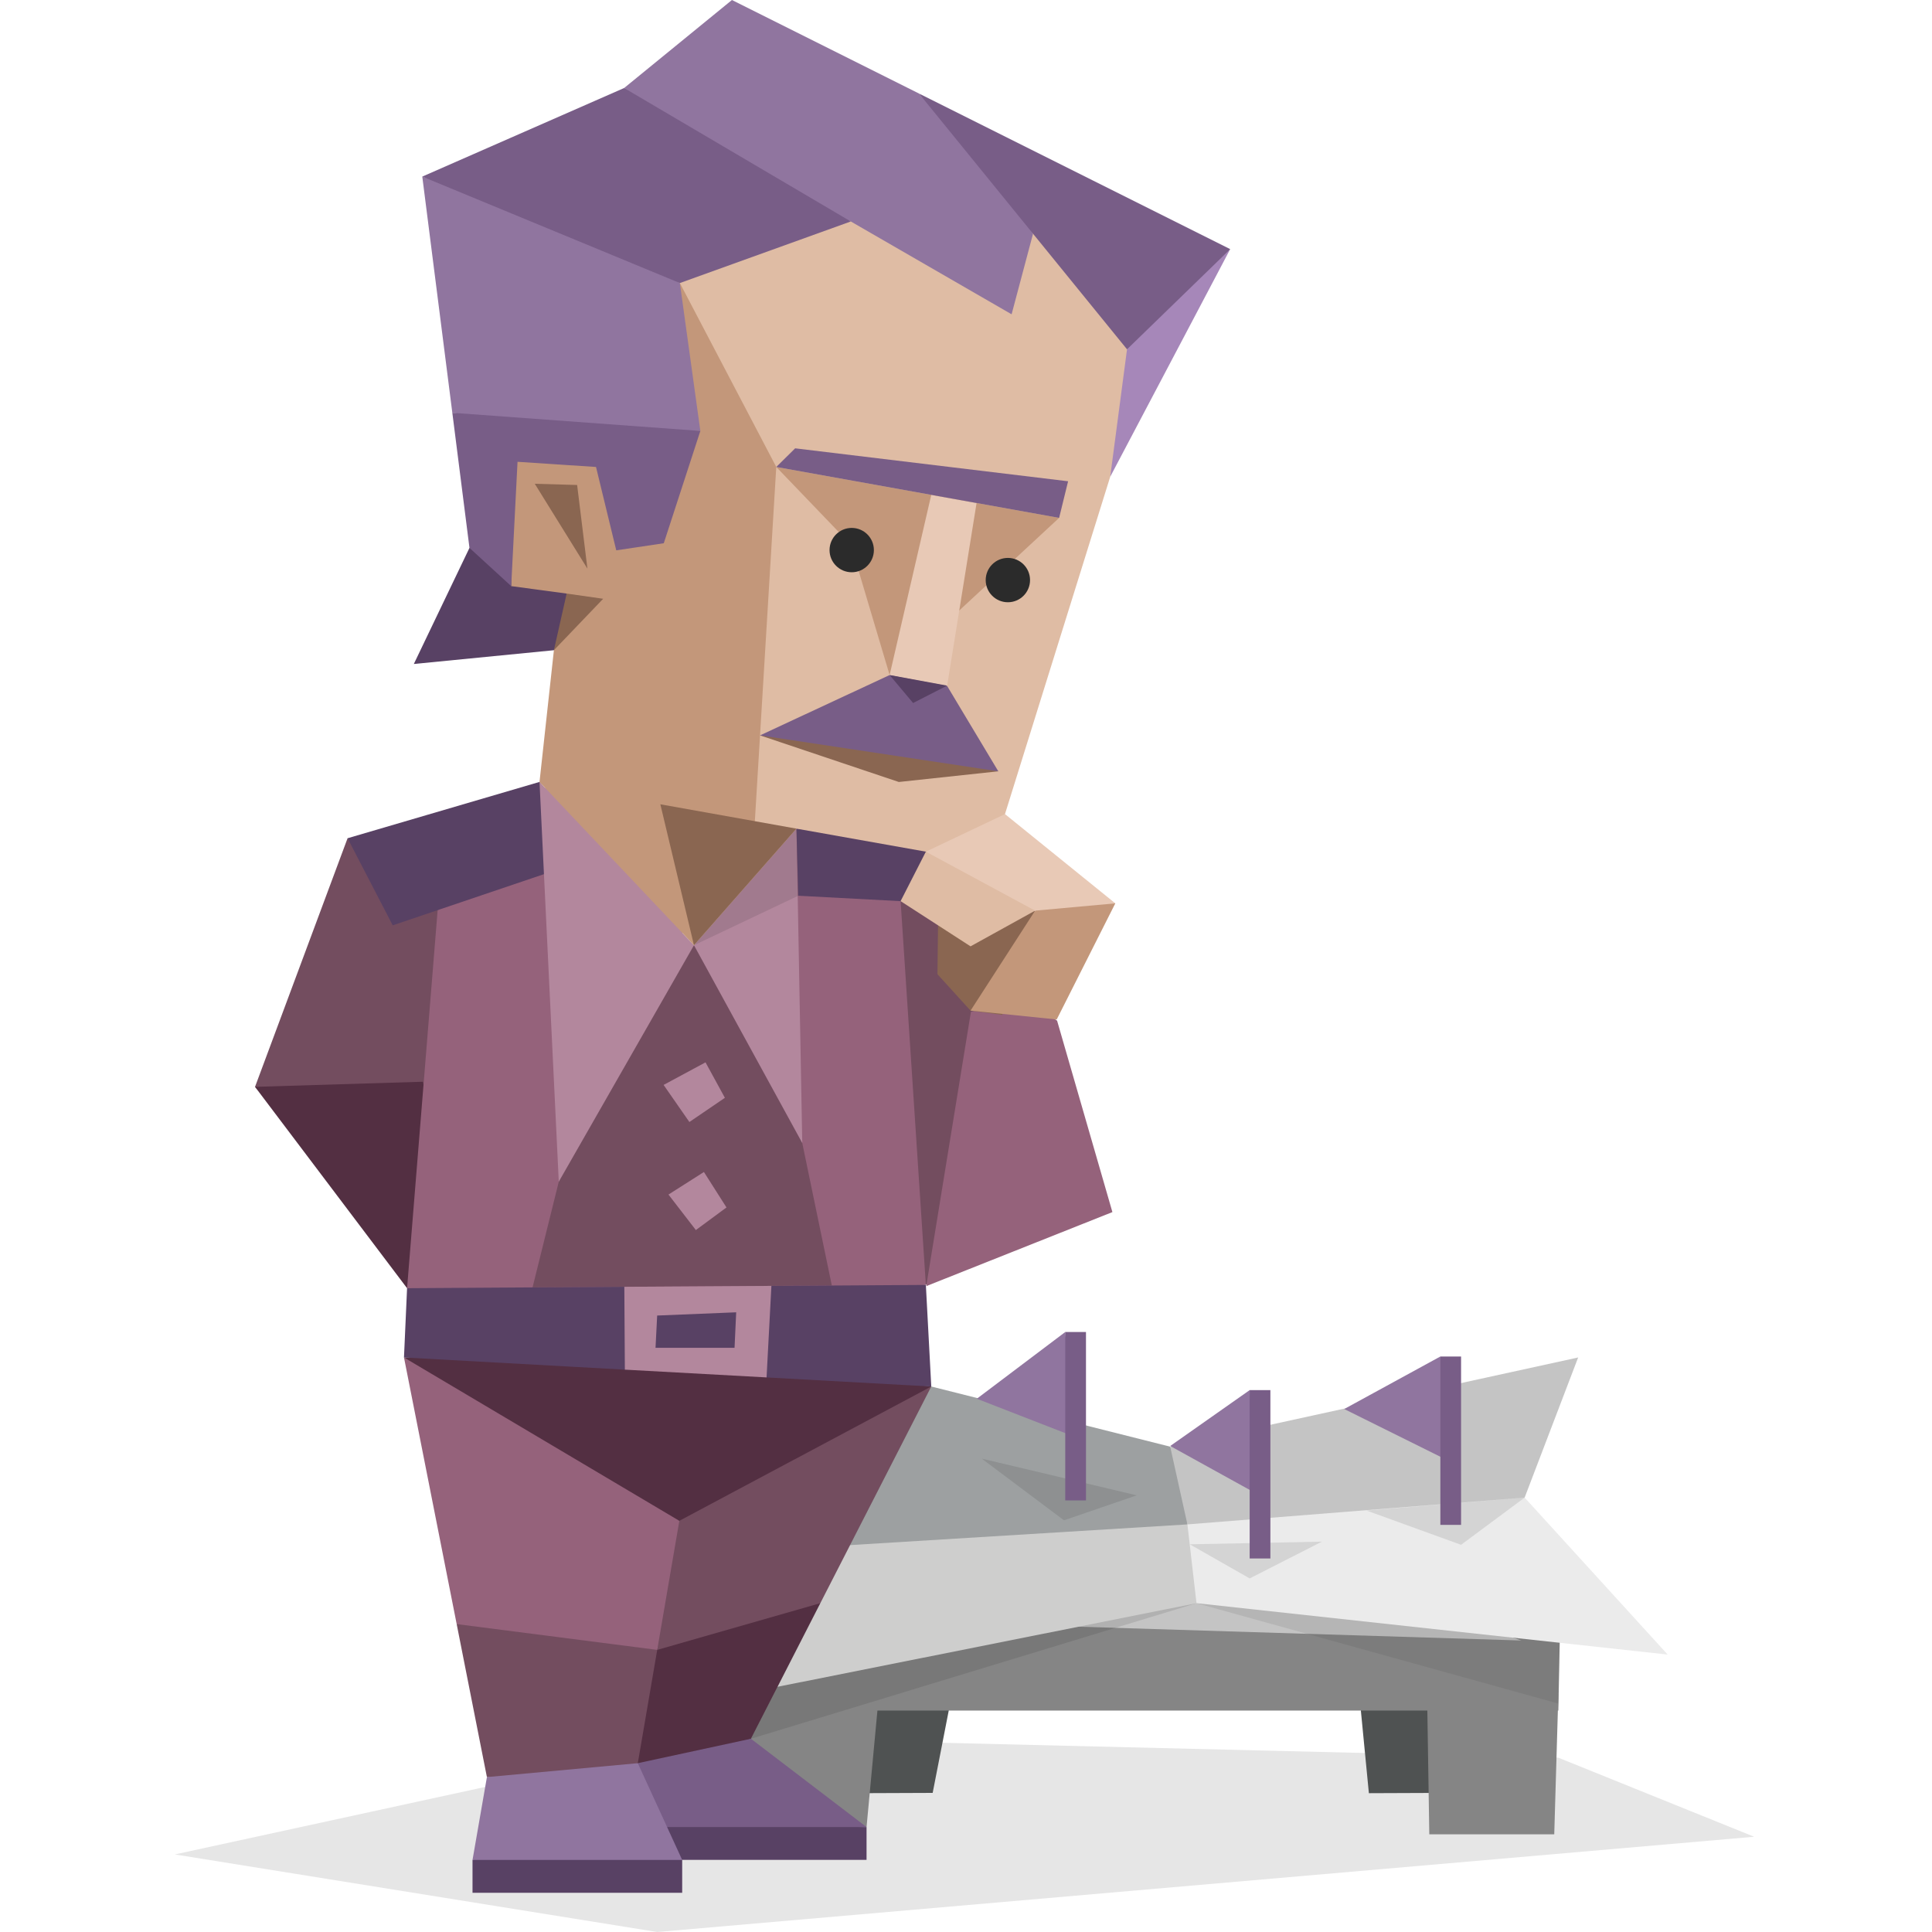 <svg xmlns="http://www.w3.org/2000/svg" viewBox="0 0 400 400" width="400" height="400"
  preserveAspectRatio="xMidYMid meet"
  style="width: 100%; height: 100%; transform: translate3d(0px, 0px, 0px); content-visibility: visible;">
  <defs>
    <clipPath id="__lottie_element_78">
      <rect width="400" height="400" x="0" y="0"></rect>
    </clipPath>
  </defs>
  <g clip-path="url(#__lottie_element_78)">
    <g transform="matrix(1,0,0,1,36.2,275.53)" opacity="1"
      style="display: block;">
      <g opacity="0.1" transform="matrix(1,0,0,1,163.49,104.31)">
        <path fill="rgb(0,0,0)" fill-opacity="1"
          d=" M163.49,0.44 C163.49,0.44 122.95,-15.93 122.95,-15.93 C122.95,-15.93 -51.949,-20.161 -51.949,-20.161 C-51.949,-20.161 -163.489,4.1 -163.489,4.1 C-163.489,4.1 -63.62,20.16 -63.62,20.16 C-63.62,20.16 163.49,0.44 163.49,0.44z"></path>
      </g>
      <g opacity="1" transform="matrix(1,0,0,1,254.141,84.495)">
        <path fill="rgb(79,82,82)" fill-opacity="1"
          d=" M-9.11,-11.235 C-9.11,-11.235 -6.93,11.235 -6.93,11.235 C-6.93,11.235 8.499,11.175 8.499,11.175 C8.499,11.175 9.11,-9.475 9.11,-9.475 C9.11,-9.475 -9.11,-11.235 -9.11,-11.235z"></path>
      </g>
      <g opacity="1" transform="matrix(1,0,0,1,150.11,84.495)">
        <path fill="rgb(79,82,82)" fill-opacity="1"
          d=" M-10.82,-11.235 C-10.82,-11.235 -8.63,11.235 -8.63,11.235 C-8.63,11.235 6.79,11.175 6.79,11.175 C6.79,11.175 10.82,-9.475 10.82,-9.475 C10.82,-9.475 -10.82,-11.235 -10.82,-11.235z"></path>
      </g>
      <g opacity="1" transform="matrix(1,0,0,1,131.44,87.74)">
        <path fill="rgb(133,133,133)" fill-opacity="1"
          d=" M11.77,14.999 C11.77,14.999 14.71,-16.51 14.71,-16.51 C14.71,-16.51 -14.71,-13.101 -14.71,-13.101 C-14.71,-13.101 -12.96,16.51 -12.96,16.51 C-12.96,16.51 11.77,14.999 11.77,14.999z"></path>
      </g>
      <g opacity="1" transform="matrix(1,0,0,1,272.82,87.74)">
        <path fill="rgb(133,133,133)" fill-opacity="1"
          d=" M12.77,16.51 C12.77,16.51 13.62,-12.53 13.62,-12.53 C13.62,-12.53 -13.62,-16.511 -13.62,-16.511 C-13.62,-16.511 -13.1,16.51 -13.1,16.51 C-13.1,16.51 12.77,16.51 12.77,16.51z"></path>
      </g>
      <g opacity="1" transform="matrix(1,0,0,1,202.205,55.195)">
        <path fill="rgb(133,133,133)" fill-opacity="1"
          d=" M84.235,23.426 C84.235,23.426 84.525,8.926 84.525,8.926 C84.525,8.926 5.555,-23.426 5.555,-23.426 C5.555,-23.426 -84.525,2.325 -84.525,2.325 C-84.525,2.325 -83.835,23.426 -83.835,23.426 C-83.835,23.426 84.235,23.426 84.235,23.426z"></path>
      </g>
      <g opacity="1" transform="matrix(1,0,0,1,201.16,52.1)">
        <path fill="rgb(196,196,196)" fill-opacity="1"
          d=" M77.61,12.02 C77.61,12.02 -77.61,7.179 -77.61,7.179 C-77.61,7.179 8.48,-12.02 8.48,-12.02 C8.48,-12.02 77.61,12.02 77.61,12.02z"></path>
      </g>
      <g opacity="0.1" transform="matrix(1,0,0,1,165.395,70.425)">
        <path fill="rgb(0,0,0)" fill-opacity="1"
          d=" M46.125,-14.035 C46.125,-14.035 -46.125,14.035 -46.125,14.035 C-46.125,14.035 -40.615,3.276 -40.615,3.276 C-40.615,3.276 3.186,-12.195 3.186,-12.195 C3.186,-12.195 46.125,-14.035 46.125,-14.035z"></path>
      </g>
      <g opacity="0.1" transform="matrix(1,0,0,1,249.125,62.78)">
        <path fill="rgb(43,43,43)" fill-opacity="1"
          d=" M-37.605,-14.38 C-37.605,-14.38 -37.605,-6.39 -37.605,-6.39 C-37.605,-6.39 37.255,14.381 37.255,14.381 C37.255,14.381 37.605,1.341 37.605,1.341 C37.605,1.341 -37.605,-14.38 -37.605,-14.38z"></path>
      </g>
      <g opacity="1" transform="matrix(1,0,0,1,170.335,54.76)">
        <path fill="rgb(206,206,205)" fill-opacity="1"
          d=" M-45.555,18.941 C-45.555,18.941 41.185,1.63 41.185,1.63 C41.185,1.63 45.555,-8.51 45.555,-8.51 C45.555,-8.51 39.795,-18.941 39.795,-18.941 C39.795,-18.941 -42.815,-9.639 -42.815,-9.639 C-42.815,-9.639 -45.555,18.941 -45.555,18.941z"></path>
      </g>
      <g opacity="1" transform="matrix(1,0,0,1,168.825,25.32)">
        <path fill="rgb(157,160,161)" fill-opacity="1"
          d=" M40.815,14.76 C40.815,14.76 -41.305,19.801 -41.305,19.801 C-41.305,19.801 -36.185,-19.801 -36.185,-19.801 C-36.185,-19.801 -12.215,-13.79 -12.215,-13.79 C-12.215,-13.79 37.255,-1.331 37.255,-1.331 C37.255,-1.331 41.305,7.42 41.305,7.42 C41.305,7.42 40.815,14.76 40.815,14.76z"></path>
      </g>
      <g opacity="1" transform="matrix(1,0,0,1,248.31,24.585)">
        <path fill="rgb(196,196,196)" fill-opacity="1"
          d=" M-42.23,-0.595 C-42.23,-0.595 -38.67,15.496 -38.67,15.496 C-38.67,15.496 -6.23,19.065 -6.23,19.065 C-6.23,19.065 31.15,9.945 31.15,9.945 C31.15,9.945 42.23,-19.065 42.23,-19.065 C42.23,-19.065 -42.23,-0.595 -42.23,-0.595z"></path>
      </g>
      <g opacity="1" transform="matrix(1,0,0,1,259.355,50.779)">
        <path fill="rgb(235,235,235)" fill-opacity="1"
          d=" M-49.715,-10.699 C-49.715,-10.699 -47.835,5.611 -47.835,5.611 C-47.835,5.611 49.715,16.25 49.715,16.25 C49.715,16.25 20.105,-16.25 20.105,-16.25 C20.105,-16.25 -49.715,-10.699 -49.715,-10.699z"></path>
      </g>
    </g>
    <g transform="matrix(1,0,0,1,36.2,275.53)" opacity="1"
      style="display: block;">
      <g opacity="0.1" transform="matrix(1,0,0,1,263.105,39.415)">
        <path fill="rgb(0,0,0)" fill-opacity="1"
          d=" M16.355,-4.881 C16.355,-4.881 3.195,4.89 3.195,4.89 C3.195,4.89 -16.365,-2.199 -16.365,-2.199 C-16.365,-2.199 16.355,-4.881 16.355,-4.881z"></path>
      </g>
      <g opacity="0.1" transform="matrix(1,0,0,1,223.81,47.455)">
        <path fill="rgb(0,0,0)" fill-opacity="1"
          d=" M13.68,-3.802 C13.68,-3.802 -1.28,3.808 -1.28,3.808 C-1.28,3.808 -13.68,-3.255 -13.68,-3.255 C-13.68,-3.255 13.68,-3.802 13.68,-3.802z"></path>
      </g>
      <g opacity="0.1" transform="matrix(1,0,0,1,183.115,32.72)">
        <path fill="rgb(0,0,0)" fill-opacity="1"
          d=" M16.035,1.344 C16.035,1.344 0.974,6.514 0.974,6.514 C0.974,6.514 -16.066,-6.261 -16.066,-6.261 C-16.066,-6.261 16.035,1.344 16.035,1.344z"></path>
      </g>
    </g>
    <g transform="matrix(1,0,0,1,0,0)" opacity="1" style="display: block;">
      <g opacity="1" transform="matrix(1,0,0,1,289.1,291.65)">
        <path fill="rgb(144,117,159)" fill-opacity="1"
          d=" M9.11,-10.801 C9.11,-10.801 -10.795,0.074 -10.795,0.074 C-10.795,0.074 10.82,10.801 10.82,10.801 C10.82,10.801 9.11,-10.801 9.11,-10.801z"></path>
      </g>
      <g opacity="1" transform="matrix(1,0,0,1,251.361,298.61)">
        <g opacity="1" transform="matrix(1,0,0,1,251.36,298.61)">
          <g opacity="1" transform="matrix(1,0,0,1,251.36,298.61)">
            <g opacity="1" transform="matrix(1,0,0,1,251.36,298.61)">
              <g opacity="1" transform="matrix(1,0,0,1,251.36,298.61)">
                <path fill="rgb(144,117,159)" fill-opacity="1"
                  d=" M7.37,-10.801 C7.37,-10.801 -9.08,0.909 -9.08,0.909 C-9.08,0.909 9.08,10.801 9.08,10.801 C9.08,10.801 7.37,-10.801 7.37,-10.801z"></path>
              </g>
              <path fill="rgb(144,117,159)" fill-opacity="1"
                d=" M7.37,-10.801 C7.37,-10.801 -9.08,0.909 -9.08,0.909 C-9.08,0.909 9.08,10.801 9.08,10.801 C9.08,10.801 7.37,-10.801 7.37,-10.801z"></path>
            </g>
            <path fill="rgb(144,117,159)" fill-opacity="1"
              d=" M7.37,-10.801 C7.37,-10.801 -9.08,0.909 -9.08,0.909 C-9.08,0.909 9.08,10.801 9.08,10.801 C9.08,10.801 7.37,-10.801 7.37,-10.801z"></path>
          </g>
          <path fill="rgb(144,117,159)" fill-opacity="1"
            d=" M7.37,-10.801 C7.37,-10.801 -9.08,0.909 -9.08,0.909 C-9.08,0.909 9.08,10.801 9.08,10.801 C9.08,10.801 7.37,-10.801 7.37,-10.801z"></path>
        </g>
        <path fill="rgb(144,117,159)" fill-opacity="1"
          d=" M7.37,-10.801 C7.37,-10.801 -9.08,0.766 -9.08,0.766 C-9.08,0.766 9.08,10.801 9.08,10.801 C9.08,10.801 7.37,-10.801 7.37,-10.801z"></path>
      </g>
      <g opacity="1" transform="matrix(1,0,0,1,212.225,286.58)">
        <path fill="rgb(144,117,159)" fill-opacity="1"
          d=" M8.325,-10.8 C8.325,-10.8 -9.984,3.013 -9.984,3.013 C-9.984,3.013 10.035,10.8 10.035,10.8 C10.035,10.8 8.325,-10.8 8.325,-10.8z"></path>
      </g>
    </g>
    <g transform="matrix(1,0,0,1,36.2,275.53)" opacity="1"
      style="display: block;">
      <g opacity="1" transform="matrix(1,0,0,1,264.155,22.75)">
        <path fill="rgb(120,93,135)" fill-opacity="1"
          d=" M-2.145,-17.43 C-2.145,-17.43 2.145,-17.43 2.145,-17.43 C2.145,-17.43 2.145,17.43 2.145,17.43 C2.145,17.43 -2.145,17.43 -2.145,17.43 C-2.145,17.43 -2.145,-17.43 -2.145,-17.43z"></path>
      </g>
      <g opacity="1" transform="matrix(1,0,0,1,224.675,29.71)">
        <path fill="rgb(120,93,135)" fill-opacity="1"
          d=" M-2.145,-17.43 C-2.145,-17.43 2.145,-17.43 2.145,-17.43 C2.145,-17.43 2.145,17.43 2.145,17.43 C2.145,17.43 -2.145,17.43 -2.145,17.43 C-2.145,17.43 -2.145,-17.43 -2.145,-17.43z"></path>
      </g>
      <g opacity="1" transform="matrix(1,0,0,1,186.495,17.68)">
        <path fill="rgb(120,93,135)" fill-opacity="1"
          d=" M-2.145,-17.43 C-2.145,-17.43 2.145,-17.43 2.145,-17.43 C2.145,-17.43 2.145,17.43 2.145,17.43 C2.145,17.43 -2.145,17.43 -2.145,17.43 C-2.145,17.43 -2.145,-17.43 -2.145,-17.43z"></path>
      </g>
    </g>
    <g transform="matrix(1,0,0,1,175.901,171.71)" opacity="1"
      style="display: block;">
      <g opacity="1" transform="matrix(1,0,0,1,19.329,47.285)">
        <path fill="rgb(115,77,95)" fill-opacity="1"
          d=" M5.141,-33.495 C5.141,-33.495 23.379,20.397 23.379,20.397 C23.379,20.397 -3.54,47.035 -3.54,47.035 C-3.54,47.035 -44.839,-31.97 -44.839,-31.97 C-44.839,-31.97 -14.35,-47.035 -14.35,-47.035 C-14.35,-47.035 5.141,-33.495 5.141,-33.495z"></path>
      </g>
    </g>
    <g transform="matrix(1,0,0,1,191.44,205.58)" opacity="1"
      style="display: block;">
      <g opacity="1" transform="matrix(1,0,0,1,19.6,30.6)">
        <path fill="rgb(149,98,123)" fill-opacity="1"
          d=" M-10.02,-26.69 C-10.02,-26.69 -19.27,30.1 -19.27,30.1 C-19.27,30.1 19.271,14.77 19.271,14.77 C19.271,14.77 7.82,-24.86 7.82,-24.86 C7.82,-24.86 0.339,-30.1 0.339,-30.1 C0.339,-30.1 -10.02,-26.69 -10.02,-26.69z"></path>
      </g>
    </g>
    <g transform="matrix(1,0,0,1,0,0)" opacity="1" style="display: block;">
      <g opacity="1" transform="matrix(1,0,0,1,0,0)">
        <path fill="rgb(84,48,66)" fill-opacity="1"
          d=" M148.875,335.125 C148.875,335.125 136.637,341.414 136.637,341.414 C136.637,341.414 119.125,336.375 119.125,336.375 C119.125,336.375 121.75,361.75 121.75,361.75 C121.75,361.75 132.122,365.21 132.122,365.21 C132.122,365.21 142.75,361.375 142.75,361.375 C142.75,361.375 148.875,335.125 148.875,335.125z"></path>
      </g>
      <g opacity="1" transform="matrix(1,0,0,1,164.44,317.77)">
        <path fill="rgb(115,77,95)" fill-opacity="1"
          d=" M28.37,-30.71 C28.37,-30.71 -28.37,-8.399 -28.37,-8.399 C-28.37,-8.399 -28.37,23.82 -28.37,23.82 C-28.37,23.82 -14.36,30.711 -14.36,30.711 C-14.36,30.711 5.4,14.15 5.4,14.15 C5.4,14.15 28.37,-30.71 28.37,-30.71z"></path>
      </g>
      <g opacity="1" transform="matrix(1,0,0,1,150.945,348.485)">
        <path fill="rgb(83,47,66)" fill-opacity="1"
          d=" M18.895,-16.565 C18.895,-16.565 -14.875,-6.895 -14.875,-6.895 C-14.875,-6.895 -18.895,16.565 -18.895,16.565 C-18.895,16.565 -6.435,16.565 -6.435,16.565 C-6.435,16.565 4.525,11.505 4.525,11.505 C4.525,11.505 18.895,-16.565 18.895,-16.565z"></path>
      </g>
      <g opacity="1" transform="matrix(1,0,0,1,112.145,315.61)">
        <path fill="rgb(149,98,123)" fill-opacity="1"
          d=" M23.925,25.98 C23.925,25.98 28.505,-0.74 28.505,-0.74 C28.505,-0.74 9.605,-17.669 9.605,-17.669 C9.605,-17.669 -28.505,-34.56 -28.505,-34.56 C-28.505,-34.56 -17.595,20.64 -17.595,20.64 C-17.595,20.64 4.205,34.56 4.205,34.56 C4.205,34.56 23.925,25.98 23.925,25.98z"></path>
      </g>
      <g opacity="1" transform="matrix(1,0,0,1,138.225,297.945)">
        <path fill="rgb(83,47,66)" fill-opacity="1"
          d=" M54.585,-10.885 C54.585,-10.885 2.425,16.926 2.425,16.926 C2.425,16.926 -54.585,-16.895 -54.585,-16.895 C-54.585,-16.895 6.285,-16.926 6.285,-16.926 C6.285,-16.926 54.585,-10.885 54.585,-10.885z"></path>
      </g>
      <g opacity="1" transform="matrix(1,0,0,1,115.31,352.69)">
        <path fill="rgb(115,77,95)" fill-opacity="1"
          d=" M-20.76,-16.44 C-20.76,-16.44 20.76,-11.1 20.76,-11.1 C20.76,-11.1 16.74,12.36 16.74,12.36 C16.74,12.36 1.04,16.44 1.04,16.44 C1.04,16.44 -14.5,15.24 -14.5,15.24 C-14.5,15.24 -20.76,-16.44 -20.76,-16.44z"></path>
      </g>
      <g opacity="1" transform="matrix(1,0,0,1,155.27,370.025)">
        <path fill="rgb(120,93,135)" fill-opacity="1"
          d=" M-24.14,8.244 C-24.14,8.244 -4.32,10.034 -4.32,10.034 C-4.32,10.034 24.14,8.244 24.14,8.244 C24.14,8.244 0.2,-10.035 0.2,-10.035 C0.2,-10.035 -23.22,-4.976 -23.22,-4.976 C-23.22,-4.976 -24.14,8.244 -24.14,8.244z"></path>
      </g>
      <g opacity="1" transform="matrix(1,0,0,1,155.27,381.671)">
        <path fill="rgb(88,65,100)" fill-opacity="1"
          d=" M-24.14,-3.401 C-24.14,-3.401 24.14,-3.401 24.14,-3.401 C24.14,-3.401 24.14,3.401 24.14,3.401 C24.14,3.401 -24.14,3.401 -24.14,3.401 C-24.14,3.401 -24.14,-3.401 -24.14,-3.401z"></path>
      </g>
      <g opacity="1" transform="matrix(1,0,0,1,119.535,376.105)">
        <path fill="rgb(144,117,159)" fill-opacity="1"
          d=" M12.515,-11.055 C12.515,-11.055 21.705,8.975 21.705,8.975 C21.705,8.975 -0.005,11.055 -0.005,11.055 C-0.005,11.055 -21.705,8.975 -21.705,8.975 C-21.705,8.975 -18.725,-8.175 -18.725,-8.175 C-18.725,-8.175 12.515,-11.055 12.515,-11.055z"></path>
      </g>
      <g opacity="1" transform="matrix(1,0,0,1,119.535,388.48)">
        <path fill="rgb(88,65,100)" fill-opacity="1"
          d=" M-21.705,-3.4 C-21.705,-3.4 21.705,-3.4 21.705,-3.4 C21.705,-3.4 21.705,3.4 21.705,3.4 C21.705,3.4 -21.705,3.4 -21.705,3.4 C-21.705,3.4 -21.705,-3.4 -21.705,-3.4z"></path>
      </g>
    </g>
    <g transform="matrix(1,0,0,1,0,0)" opacity="1" style="display: block;">
      <g opacity="1" transform="matrix(1,0,0,1,0,0)">
        <path fill="rgb(179,136,157)" fill-opacity="1"
          d=" M130.5,154 C130.5,154 89,175.5 89,175.5 C89,175.5 109.5,235 109.5,235 C109.5,235 152,179 152,179 C152,179 130.5,154 130.5,154z"></path>
      </g>
      <g opacity="1" transform="matrix(1,0,0,1,0,0)">
        <g opacity="1" transform="matrix(1,0,0,1,73.885,215.95)">
          <path fill="rgb(115,77,95)" fill-opacity="1"
            d=" M10.765,42.4 C10.765,42.4 12.105,33.133 12.105,33.133 C12.105,33.133 21.085,-28.99 21.085,-28.99 C21.085,-28.99 -1.925,-42.4 -1.925,-42.4 C-1.925,-42.4 -21.085,9.07 -21.085,9.07 C-21.085,9.07 10.765,42.4 10.765,42.4z"></path>
        </g>
        <g opacity="1" transform="matrix(1,0,0,1,71.915,245.335)">
          <path fill="rgb(83,47,66)" fill-opacity="1"
            d=" M-19.115,-20.315 C-19.115,-20.315 15.665,-21.375 15.665,-21.375 C15.665,-21.375 19.115,-0.674 19.115,-0.674 C19.115,-0.674 12.365,21.375 12.365,21.375 C12.365,21.375 -19.115,-20.315 -19.115,-20.315z"></path>
        </g>
      </g>
      <g opacity="1" transform="matrix(1,0,0,1,137.985,217.695)">
        <path fill="rgb(149,98,123)" fill-opacity="1"
          d=" M5.695,-21.995 C5.695,-21.995 25.135,-50.035 25.135,-50.035 C25.135,-50.035 47.705,-42.845 47.705,-42.845 C47.705,-42.845 53.705,48.335 53.705,48.335 C53.705,48.335 -1.925,54.675 -1.925,54.675 C-1.925,54.675 -53.705,49.015 -53.705,49.015 C-53.705,49.015 -47.375,-29.265 -47.375,-29.265 C-47.375,-29.265 -35.455,-38.715 -35.455,-38.715 C-35.455,-38.715 -29.695,-54.675 -29.695,-54.675 C-29.695,-54.675 5.695,-21.995 5.695,-21.995z"></path>
      </g>
      <g opacity="1" transform="matrix(1,0,0,1,141.24,231.12)">
        <path fill="rgb(115,77,95)" fill-opacity="1"
          d=" M24.86,5.53 C24.86,5.53 30.98,35.03 30.98,35.03 C30.98,35.03 -30.98,35.42 -30.98,35.42 C-30.98,35.42 -25.55,13.54 -25.55,13.54 C-25.55,13.54 -13.34,-20.75 -13.34,-20.75 C-13.34,-20.75 2.44,-35.42 2.44,-35.42 C2.44,-35.42 16.12,-20.75 16.12,-20.75 C16.12,-20.75 24.86,5.53 24.86,5.53z"></path>
      </g>
      <g opacity="1" transform="matrix(1,0,0,1,154.89,204.105)">
        <path fill="rgb(179,135,157)" fill-opacity="1"
          d=" M-11.21,-8.405 C-11.21,-8.405 11.21,32.545 11.21,32.545 C11.21,32.545 10.01,-32.545 10.01,-32.545 C10.01,-32.545 -11.21,-8.405 -11.21,-8.405z"></path>
      </g>
      <g opacity="1" transform="matrix(1,0,0,1,0,0)">
        <g opacity="1" transform="matrix(1,0,0,1,143.735,226.125)">
          <path fill="rgb(179,135,157)" fill-opacity="1"
            d=" M2.335,-6.175 C2.335,-6.175 6.345,1.165 6.345,1.165 C6.345,1.165 -1.005,6.175 -1.005,6.175 C-1.005,6.175 -6.345,-1.505 -6.345,-1.505 C-6.345,-1.505 2.335,-6.175 2.335,-6.175z"></path>
        </g>
        <g opacity="1" transform="matrix(1,0,0,1,144.405,248.66)">
          <path fill="rgb(179,135,157)" fill-opacity="1"
            d=" M1.335,-6.01 C1.335,-6.01 -6.005,-1.34 -6.005,-1.34 C-6.005,-1.34 -0.335,6.01 -0.335,6.01 C-0.335,6.01 6.005,1.33 6.005,1.33 C6.005,1.33 1.335,-6.01 1.335,-6.01z"></path>
        </g>
      </g>
      <g opacity="1" transform="matrix(1,0,0,1,0,0)">
        <g opacity="1" transform="matrix(1,0,0,1,138.225,276.545)">
          <path fill="rgb(88,65,100)" fill-opacity="1"
            d=" M-53.945,-9.835 C-53.945,-9.835 -8.965,-10.125 -8.965,-10.125 C-8.965,-10.125 6.175,-6.325 6.175,-6.325 C6.175,-6.325 21.525,-10.314 21.525,-10.314 C21.525,-10.314 53.465,-10.515 53.465,-10.515 C53.465,-10.515 54.585,10.515 54.585,10.515 C54.585,10.515 20.485,8.635 20.485,8.635 C20.485,8.635 9.085,6.385 9.085,6.385 C9.085,6.385 -8.855,7.025 -8.855,7.025 C-8.855,7.025 -54.585,4.505 -54.585,4.505 C-54.585,4.505 -53.945,-9.835 -53.945,-9.835z"></path>
        </g>
        <g opacity="1" transform="matrix(1,0,0,1,144.505,275.705)">
          <path fill="rgb(179,135,157)" fill-opacity="1"
            d=" M15.245,-9.475 C15.245,-9.475 -15.245,-9.286 -15.245,-9.286 C-15.245,-9.286 -15.135,7.865 -15.135,7.865 C-15.135,7.865 14.205,9.474 14.205,9.474 C14.205,9.474 15.205,-9.475 15.205,-9.475 C15.205,-9.475 15.245,-9.475 15.245,-9.475z M7.575,3.344 C7.575,3.344 -8.785,3.344 -8.785,3.344 C-8.785,3.344 -8.445,-3.336 -8.445,-3.336 C-8.445,-3.336 7.915,-4.006 7.915,-4.006 C7.915,-4.006 7.575,3.344 7.575,3.344z"></path>
        </g>
      </g>
      <g opacity="0.1" transform="matrix(1,0,0,1,165.27,183.63)">
        <path fill="rgb(0,0,0)" fill-opacity="1"
          d=" M-21.59,12.07 C-21.59,12.07 21.59,-8.42 21.59,-8.42 C21.59,-8.42 -0.37,-12.07 -0.37,-12.07 C-0.37,-12.07 -21.59,12.07 -21.59,12.07z"></path>
      </g>
      <g opacity="1" transform="matrix(1,0,0,1,182.92,179.451)">
        <path fill="rgb(88,65,100)" fill-opacity="1"
          d=" M-17.65,6 C-17.65,6 18.02,7.89 18.02,7.89 C18.02,7.89 14.64,-3.57 14.64,-3.57 C14.64,-3.57 -18.02,-7.89 -18.02,-7.89 C-18.02,-7.89 -17.65,6 -17.65,6z"></path>
      </g>
      <g opacity="1" transform="matrix(1,0,0,1,97.825,176.735)">
        <path fill="rgb(88,65,100)" fill-opacity="1"
          d=" M25.865,0.505 C25.865,0.505 -16.515,14.845 -16.515,14.845 C-16.515,14.845 -25.865,-3.185 -25.865,-3.185 C-25.865,-3.185 -9.487,-7.991 -9.487,-7.991 C-9.487,-7.991 13.875,-14.845 13.875,-14.845 C13.875,-14.845 25.865,0.505 25.865,0.505z"></path>
      </g>
      <g opacity="1" transform="matrix(1,0,0,1,127.69,203.275)">
        <path fill="rgb(179,135,157)" fill-opacity="1"
          d=" M-15.99,-41.385 C-15.99,-41.385 -12,41.385 -12,41.385 C-12,41.385 15.99,-7.575 15.99,-7.575 C15.99,-7.575 12.542,-11.22 12.542,-11.22 C12.542,-11.22 -14.899,-40.231 -14.899,-40.231 C-14.899,-40.231 -15.99,-41.385 -15.99,-41.385z"></path>
      </g>
    </g>
    <g
      transform="matrix(1,-0,0,1,-0.001,0.001)"
      opacity="1" style="display: block;">
      <g opacity="1" transform="matrix(1,0,0,1,0,0)">
        <g opacity="1" transform="matrix(1,0,0,1,105.835,123.975)">
          <path fill="rgb(88,65,100)" fill-opacity="1"
            d=" M-8.635,-10.545 C-8.635,-10.545 2.355,-13.495 2.355,-13.495 C2.355,-13.495 20.155,-0.005 20.155,-0.005 C20.155,-0.005 8.845,10.645 8.845,10.645 C8.845,10.645 -20.155,13.495 -20.155,13.495 C-20.155,13.495 -8.635,-10.545 -8.635,-10.545z"></path>
        </g>
        <g opacity="1" transform="matrix(1,0,0,1,177.34,118.145)">
          <path fill="rgb(223,188,164)" fill-opacity="1"
            d=" M58.01,-45.575 C58.01,-45.575 52.521,-19.445 52.521,-19.445 C52.521,-19.445 27.571,60.535 27.571,60.535 C27.571,60.535 -12.44,53.415 -12.44,53.415 C-12.44,53.415 -33.659,77.555 -33.659,77.555 C-33.659,77.555 -58.01,37.605 -58.01,37.605 C-58.01,37.605 -47.48,-5.715 -47.48,-5.715 C-47.48,-5.715 -40.409,-8.685 -40.409,-8.685 C-40.409,-8.685 -36.349,-29.175 -36.349,-29.175 C-36.349,-29.175 -37.84,-60.045 -37.84,-60.045 C-37.84,-60.045 -3.19,-77.555 -3.19,-77.555 C-3.19,-77.555 29.601,-58.595 29.601,-58.595 C29.601,-58.595 36.43,-76.275 36.43,-76.275 C36.43,-76.275 58.01,-45.575 58.01,-45.575z"></path>
        </g>
        <g opacity="1" transform="matrix(1,0,0,1,133.28,127.15)">
          <path fill="rgb(195,151,122)" fill-opacity="1"
            d=" M7.48,-68.55 C7.48,-68.55 27.44,-30.47 27.44,-30.47 C27.44,-30.47 22.81,46.08 22.81,46.08 C22.81,46.08 10.4,68.55 10.4,68.55 C10.4,68.55 -21.58,34.74 -21.58,34.74 C-21.58,34.74 -18.6,7.47 -18.6,7.47 C-18.6,7.47 -15.93,1.6 -15.93,1.6 C-15.93,1.6 -15.96,-4.26 -15.96,-4.26 C-15.96,-4.26 -27.44,-5.8 -27.44,-5.8 C-27.44,-5.8 -27.26,-32.67 -27.26,-32.67 C-27.26,-32.67 -9.88,-32.74 -9.88,-32.74 C-9.88,-32.74 -3.42,-17.23 -3.42,-17.23 C-3.42,-17.23 2.15,-16.69 2.15,-16.69 C2.15,-16.69 6.71,-37.93 6.71,-37.93 C6.71,-37.93 7.48,-68.55 7.48,-68.55z"></path>
        </g>
        <g opacity="1" transform="matrix(1,0,0,1,116.17,108.945)">
          <path fill="rgb(138,102,81)" fill-opacity="1"
            d=" M-5.45,-8.785 C-5.45,-8.785 3.32,-8.535 3.32,-8.535 C3.32,-8.535 5.45,8.785 5.45,8.785 C5.45,8.785 -5.45,-8.785 -5.45,-8.785z"></path>
        </g>
        <g opacity="1" transform="matrix(1,0,0,1,150.81,181.11)">
          <path fill="rgb(138,102,81)" fill-opacity="1"
            d=" M14.09,-9.55 C14.09,-9.55 -14.09,-14.59 -14.09,-14.59 C-14.09,-14.59 -7.13,14.59 -7.13,14.59 C-7.13,14.59 14.09,-9.55 14.09,-9.55z"></path>
        </g>
        <g opacity="1" transform="matrix(1,0,0,1,119.78,128.755)">
          <path fill="rgb(138,102,81)" fill-opacity="1"
            d=" M-2.46,-5.865 C-2.46,-5.865 5.1,-4.785 5.1,-4.785 C5.1,-4.785 -5.1,5.865 -5.1,5.865 C-5.1,5.865 -2.46,-5.865 -2.46,-5.865z"></path>
        </g>
        <g opacity="1" transform="matrix(1,0,0,1,242.28,75.14)">
          <path fill="rgb(166,135,185)" fill-opacity="1"
            d=" M-8.941,-2.82 C-8.941,-2.82 -2.081,-13.97 -2.081,-13.97 C-2.081,-13.97 12.419,-23.56 12.419,-23.56 C12.419,-23.56 -12.42,23.56 -12.42,23.56 C-12.42,23.56 -8.941,-2.82 -8.941,-2.82z"></path>
        </g>
        <g opacity="1" transform="matrix(1,0,0,1,116.215,63.055)">
          <path fill="rgb(144,117,159)" fill-opacity="1"
            d=" M24.545,-4.455 C24.545,-4.455 4.265,-16.345 4.265,-16.345 C4.265,-16.345 -28.785,-26.495 -28.785,-26.495 C-28.785,-26.495 -22.565,22.405 -22.565,22.405 C-22.565,22.405 5.595,26.495 5.595,26.495 C5.595,26.495 28.785,26.165 28.785,26.165 C28.785,26.165 24.545,-4.455 24.545,-4.455z"></path>
        </g>
        <g opacity="1" transform="matrix(1,0,0,1,222.49,45.845)">
          <path fill="rgb(120,93,135)" fill-opacity="1"
            d=" M10.85,26.475 C10.85,26.475 -8.61,2.545 -8.61,2.545 C-8.61,2.545 -20.27,-8.425 -20.27,-8.425 C-20.27,-8.425 -32.21,-26.475 -32.21,-26.475 C-32.21,-26.475 32.21,5.735 32.21,5.735 C32.21,5.735 10.85,26.475 10.85,26.475z"></path>
        </g>
        <g opacity="1" transform="matrix(1,0,0,1,131.79,38.41)">
          <path fill="rgb(120,93,135)" fill-opacity="1"
            d=" M8.97,20.19 C8.97,20.19 44.36,7.44 44.36,7.44 C44.36,7.44 23.99,-9.84 23.99,-9.84 C23.99,-9.84 -2.57,-20.19 -2.57,-20.19 C-2.57,-20.19 -44.36,-1.85 -44.36,-1.85 C-44.36,-1.85 8.97,20.19 8.97,20.19z"></path>
        </g>
        <g opacity="1" transform="matrix(1,0,0,1,171.55,32.535)">
          <path fill="rgb(144,117,159)" fill-opacity="1"
            d=" M-20.009,-32.535 C-20.009,-32.535 -42.329,-14.314 -42.329,-14.314 C-42.329,-14.314 4.601,13.316 4.601,13.316 C4.601,13.316 37.892,32.535 37.892,32.535 C37.892,32.535 42.329,15.855 42.329,15.855 C42.329,15.855 18.73,-13.164 18.73,-13.164 C18.73,-13.164 -20.009,-32.535 -20.009,-32.535z"></path>
        </g>
        <g opacity="1" transform="matrix(1,0,0,1,119.325,103.405)">
          <path fill="rgb(120,93,135)" fill-opacity="1"
            d=" M25.675,-14.185 C25.675,-14.185 -25.675,-17.945 -25.675,-17.945 C-25.675,-17.945 -22.125,10.025 -22.125,10.025 C-22.125,10.025 -13.485,17.945 -13.485,17.945 C-13.485,17.945 -12.175,-7.795 -12.175,-7.795 C-12.175,-7.795 4.075,-6.725 4.075,-6.725 C4.075,-6.725 8.265,10.535 8.265,10.535 C8.265,10.535 18.105,9.065 18.105,9.065 C18.105,9.065 25.675,-14.185 25.675,-14.185z"></path>
        </g>
      </g>
    </g>
    <g
      transform="matrix(1,-0,0,1,-0.001,0.001)"
      opacity="1" style="display: block;">
      <g opacity="1" transform="matrix(1,0,0,1,0,0)">
        <g opacity="1" transform="matrix(1,0,0,1,190,118.22)">
          <path fill="rgb(195,151,122)" fill-opacity="1"
            d=" M29.28,-11 C29.28,-11 -29.28,-21.54 -29.28,-21.54 C-29.28,-21.54 -13.85,-5.47 -13.85,-5.47 C-13.85,-5.47 -5.81,21.54 -5.81,21.54 C-5.81,21.54 29.28,-11 29.28,-11z"></path>
        </g>
        <g opacity="1" transform="matrix(1,0,0,1,182.025,155.75)">
          <path fill="rgb(138,102,81)" fill-opacity="1"
            d=" M-24.665,-3.5 C-24.665,-3.5 4.064,6.15 4.064,6.15 C4.064,6.15 24.665,3.94 24.665,3.94 C24.665,3.94 5.324,-6.15 5.324,-6.15 C5.324,-6.15 -24.665,-3.5 -24.665,-3.5z"></path>
        </g>
        <g opacity="1" transform="matrix(1,0,0,1,182.025,149.725)">
          <path fill="rgb(120,93,135)" fill-opacity="1"
            d=" M-24.665,2.525 C-24.665,2.525 2.164,-9.965 2.164,-9.965 C2.164,-9.965 14.064,-7.715 14.064,-7.715 C14.064,-7.715 24.665,9.965 24.665,9.965 C24.665,9.965 -24.665,2.525 -24.665,2.525z"></path>
        </g>
        <g opacity="1" transform="matrix(1,0,0,1,193.19,122.235)">
          <path fill="rgb(232,201,182)" fill-opacity="1"
            d=" M-0.38,-19.775 C-0.38,-19.775 -9,17.525 -9,17.525 C-9,17.525 2.9,19.775 2.9,19.775 C2.9,19.775 9,-18.085 9,-18.085 C9,-18.085 -0.38,-19.775 -0.38,-19.775z"></path>
        </g>
        <g opacity="1" transform="matrix(1,0,0,1,190.93,100.02)">
          <path fill="rgb(120,93,135)" fill-opacity="1"
            d=" M-30.209,-3.34 C-30.209,-3.34 28.351,7.2 28.351,7.2 C28.351,7.2 30.21,-0.38 30.21,-0.38 C30.21,-0.38 -26.299,-7.2 -26.299,-7.2 C-26.299,-7.2 -30.209,-3.34 -30.209,-3.34z"></path>
        </g>
        <g opacity="1" transform="matrix(1,0,0,1,190.14,142.655)">
          <path fill="rgb(88,65,100)" fill-opacity="1"
            d=" M5.95,-0.705 C5.95,-0.705 -1.09,2.895 -1.09,2.895 C-1.09,2.895 -5.95,-2.895 -5.95,-2.895 C-5.95,-2.895 5.95,-0.705 5.95,-0.705z"></path>
        </g>
      </g>
    </g>
    <g
      transform="matrix(0.999,0.051,-0.051,0.999,171.191,111.169)"
      opacity="1" style="display: none;">
      <g opacity="1"
        transform="matrix(1.087,0,0,1.087,37.17,11.05)">
        <path fill="rgb(43,43,43)" fill-opacity="1"
          d=" M0,-4.59 C2.535,-4.59 4.59,-2.535 4.59,0 C4.59,2.535 2.535,4.59 0,4.59 C-2.535,4.59 -4.59,2.535 -4.59,0 C-4.59,-2.535 -2.535,-4.59 0,-4.59z"></path>
      </g>
      <g opacity="1"
        transform="matrix(1.087,0,0,1.087,4.84,4.84)">
        <path fill="rgb(43,43,43)" fill-opacity="1"
          d=" M0,-4.59 C2.535,-4.59 4.59,-2.535 4.59,0 C4.59,2.535 2.535,4.59 0,4.59 C-2.535,4.59 -4.59,2.535 -4.59,0 C-4.59,-2.535 -2.535,-4.59 0,-4.59z"></path>
      </g>
    </g>
    <g style="display: none;"
      transform="matrix(0.999,-0.044,0.044,0.999,166.47,107.865)"
      opacity="1">
      <g opacity="1"
        transform="matrix(1.087,0,0,1.087,37.17,11.05)">
        <path fill="rgb(43,43,43)" fill-opacity="1"
          d=" M0,-4.59 C2.535,-4.59 4.59,-2.535 4.59,0 C4.59,2.535 2.535,4.59 0,4.59 C-2.535,4.59 -4.59,2.535 -4.59,0 C-4.59,-2.535 -2.535,-4.59 0,-4.59z"></path>
      </g>
      <g opacity="1"
        transform="matrix(1.087,0,0,1.087,4.84,4.84)">
        <path fill="rgb(43,43,43)" fill-opacity="1"
          d=" M0,-4.59 C2.535,-4.59 4.59,-2.535 4.59,0 C4.59,2.535 2.535,4.59 0,4.59 C-2.535,4.59 -4.59,2.535 -4.59,0 C-4.59,-2.535 -2.535,-4.59 0,-4.59z"></path>
      </g>
    </g>
    <g style="display: block;"
      transform="matrix(1,-0,0,1,171.499,109.05)"
      opacity="1">
      <g opacity="1" transform="matrix(1,0,0,1,37.17,11.05)">
        <path fill="rgb(43,43,43)" fill-opacity="1"
          d=" M0,-4.59 C2.535,-4.59 4.59,-2.535 4.59,0 C4.59,2.535 2.535,4.59 0,4.59 C-2.535,4.59 -4.59,2.535 -4.59,0 C-4.59,-2.535 -2.535,-4.59 0,-4.59z"></path>
      </g>
      <g opacity="1" transform="matrix(1,0,0,1,4.84,4.84)">
        <path fill="rgb(43,43,43)" fill-opacity="1"
          d=" M0,-4.59 C2.535,-4.59 4.59,-2.535 4.59,0 C4.59,2.535 2.535,4.59 0,4.59 C-2.535,4.59 -4.59,2.535 -4.59,0 C-4.59,-2.535 -2.535,-4.59 0,-4.59z"></path>
      </g>
    </g>
    <g style="display: none;"
      transform="matrix(0.985,-0.173,0.173,0.985,194.241,190.473)"
      opacity="1">
      <g opacity="1" transform="matrix(1,0,0,1,0,0)">
        <path stroke-linecap="butt" stroke-linejoin="miter" fill-opacity="0" stroke-miterlimit="4"
          stroke="rgb(43,43,43)" stroke-opacity="1" stroke-width="4"
          d=" M-25.75,-85.875 C-25.75,-85.875 -21.625,-80.125 -21.625,-80.125 C-21.625,-80.125 -16.5,-81.5 -16.5,-81.5"></path>
      </g>
      <g opacity="1" transform="matrix(1,0,0,1,0,0)">
        <path stroke-linecap="butt" stroke-linejoin="miter" fill-opacity="0" stroke-miterlimit="4"
          stroke="rgb(43,43,43)" stroke-opacity="1" stroke-width="4"
          d=" M6.75,-75.75 C6.75,-75.75 9.875,-71 9.875,-71 C9.875,-71 15.375,-71.875 15.375,-71.875"></path>
      </g>
    </g>
    <g style="display: none;"
      transform="matrix(0.995,-0.104,0.104,0.995,204.458,194.061)"
      opacity="1">
      <g opacity="1" transform="matrix(1,0,0,1,0,0)">
        <path stroke-linecap="butt" stroke-linejoin="miter" fill-opacity="0" stroke-miterlimit="4"
          stroke="rgb(43,43,43)" stroke-opacity="1" stroke-width="4"
          d=" M-25.75,-85.875 C-25.75,-85.875 -21.625,-80.125 -21.625,-80.125 C-21.625,-80.125 -16.5,-81.5 -16.5,-81.5"></path>
      </g>
      <g opacity="1" transform="matrix(1,0,0,1,0,0)">
        <path stroke-linecap="butt" stroke-linejoin="miter" fill-opacity="0" stroke-miterlimit="4"
          stroke="rgb(43,43,43)" stroke-opacity="1" stroke-width="4"
          d=" M6.75,-75.75 C6.75,-75.75 9.875,-71 9.875,-71 C9.875,-71 15.375,-71.875 15.375,-71.875"></path>
      </g>
    </g>
    <g
      transform="matrix(0.064,-0.998,0.998,0.064,235.087,196.774)"
      opacity="1" style="display: block;">
      <g opacity="1" transform="matrix(1,0,0,1,0,0)">
        <path fill="rgb(195,152,123)" fill-opacity="1"
          d=" M-2.874,-29.23 C-2.874,-29.23 1.646,-18.638 1.646,-18.638 C1.646,-18.638 19.89,-28.435 19.89,-28.435 C19.89,-28.435 19.845,-35.857 19.845,-35.857 C19.845,-35.857 12.983,-39.939 12.983,-39.939 C12.983,-39.939 -2.874,-29.23 -2.874,-29.23z"></path>
      </g>
    </g>
    <g transform="matrix(1,0,0,1,186.21,168.3)" opacity="1"
      style="display: block;">
      <g opacity="1" transform="matrix(1,0,0,1,17.99,31.03)">
        <path fill="rgb(138,102,81)" fill-opacity="1"
          d=" M-10.11,2.37 C-10.11,2.37 -3.26,9.91 -3.26,9.91 C-3.26,9.91 3.3,10.79 3.3,10.79 C3.3,10.79 10.11,-10.79 10.11,-10.79 C10.11,-10.79 -9.99,-7.75 -9.99,-7.75 C-9.99,-7.75 -10.11,2.37 -10.11,2.37z"></path>
      </g>
      <g opacity="1" transform="matrix(1,0,0,1,29.716,29.05)">
        <path fill="rgb(195,151,122)" fill-opacity="1"
          d=" M14.985,-10.321 C14.985,-10.321 2.855,13.721 2.855,13.721 C2.855,13.721 -14.985,11.89 -14.985,11.89 C-14.985,11.89 -1.616,-8.811 -1.616,-8.811 C-1.616,-8.811 2.855,-13.721 2.855,-13.721 C2.855,-13.721 14.985,-10.321 14.985,-10.321z"></path>
      </g>
      <g opacity="1" transform="matrix(1,0,0,1,25.09,10.245)">
        <path fill="rgb(232,201,182)" fill-opacity="1"
          d=" M-19.61,-2.215 C-19.61,-2.215 -3.23,-9.995 -3.23,-9.995 C-3.23,-9.995 19.61,8.485 19.61,8.485 C19.61,8.485 3.01,9.995 3.01,9.995 C3.01,9.995 -10.93,6.955 -10.93,6.955 C-10.93,6.955 -19.61,-2.215 -19.61,-2.215z"></path>
      </g>
      <g opacity="1" transform="matrix(1,0,0,1,14.175,17.83)">
        <path fill="rgb(223,188,164)" fill-opacity="1"
          d=" M13.925,2.41 C13.925,2.41 0.555,9.8 0.555,9.8 C0.555,9.8 -13.925,0.44 -13.925,0.44 C-13.925,0.44 -8.695,-9.8 -8.695,-9.8 C-8.695,-9.8 13.925,2.41 13.925,2.41z"></path>
      </g>
    </g>
  </g>
</svg>